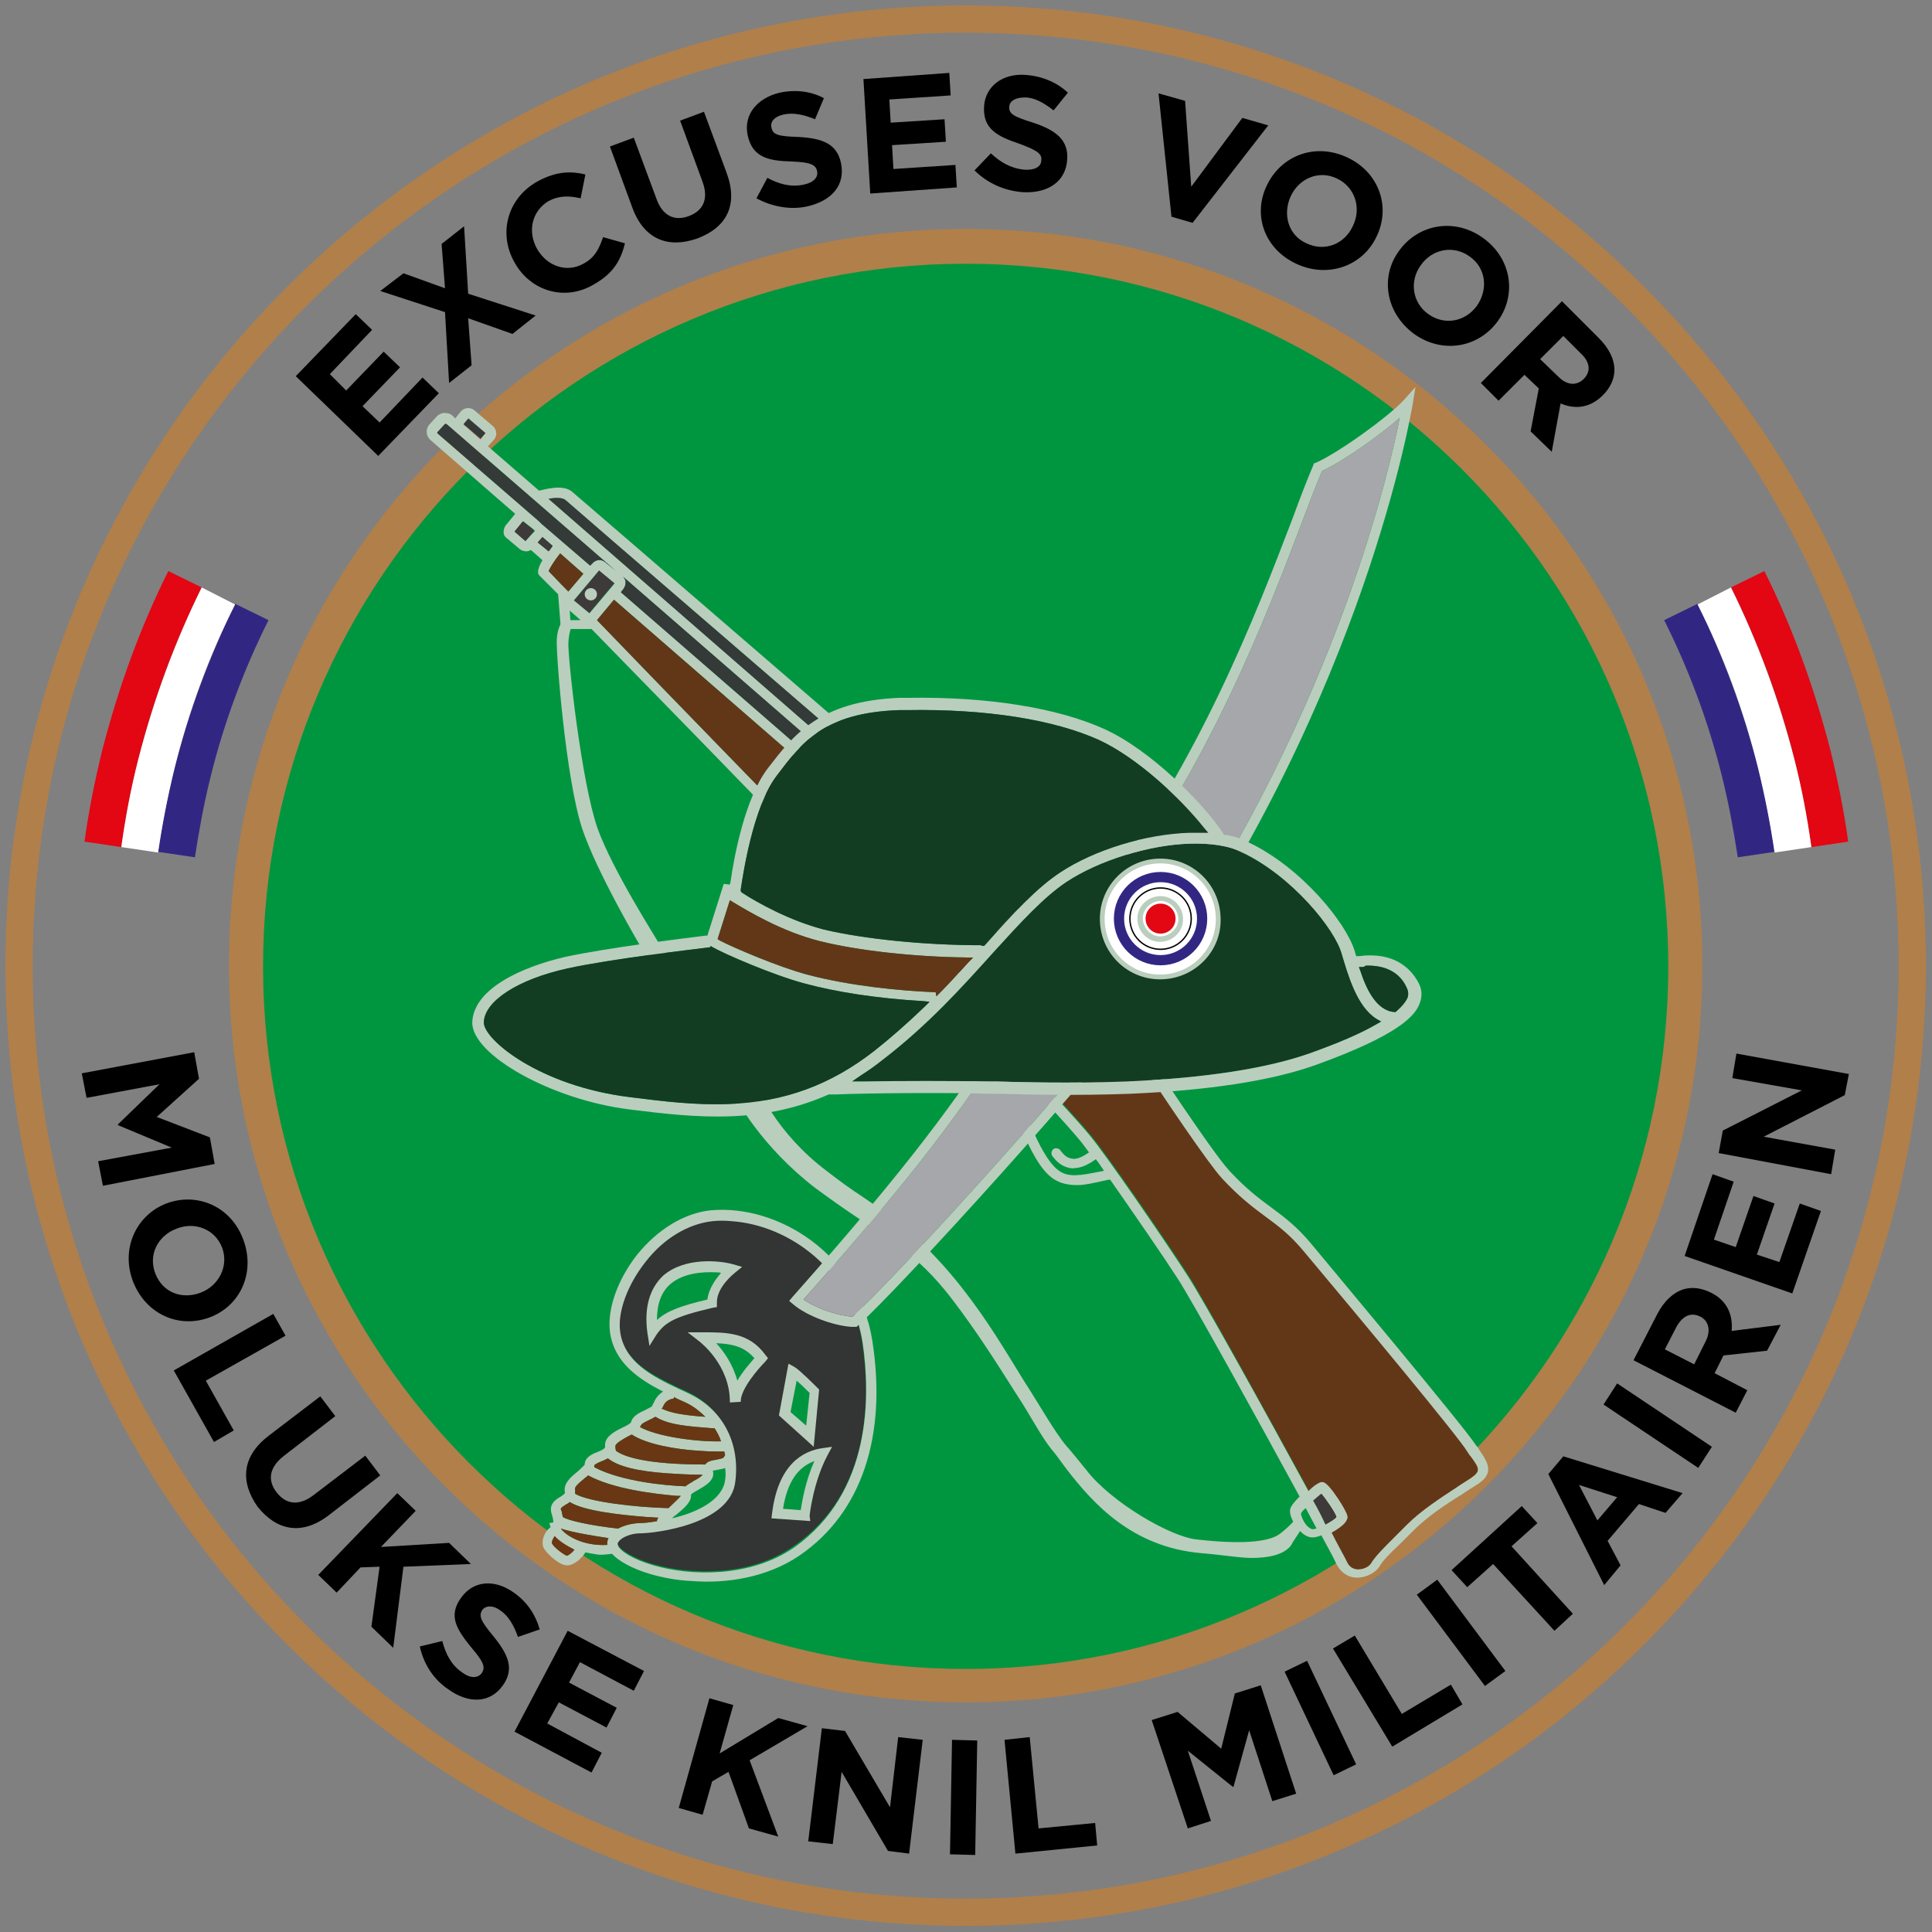 <?xml version="1.0" encoding="utf-8"?>
<!-- Generator: Adobe Illustrator 27.9.6, SVG Export Plug-In . SVG Version: 9.03 Build 54986)  -->
<svg version="1.1" xmlns="http://www.w3.org/2000/svg" xmlns:xlink="http://www.w3.org/1999/xlink" x="0px" y="0px"
	 viewBox="0 0 283.5 283.5" style="enable-background:new 0 0 283.5 283.5;" xml:space="preserve">
<rect x="0" y="0" width="283.5" height="283.5" fill="#808080" stroke="none"/>
<style type="text/css">
	.st0{fill:#B17F4A;}
	.st1{fill:#009640;}
	.st2{display:none;}
	.st3{display:inline;}
	.st4{fill:#312783;}
	.st5{fill:#E30613;}
	.st6{fill:#FFFFFF;}
	.st7{fill:#623717;}
	.st8{fill:#3E3A39;}
	.st9{fill:#BACEBE;}
	.st10{fill:#343A38;}
	.st11{fill:#333434;}
	.st12{fill:#A6A7AA;}
	.st13{fill:#693714;}
	.st14{fill:none;stroke:#000000;stroke-width:1.5;stroke-miterlimit:10;}
	.st15{fill:#123D22;}
	.st16{fill:none;stroke:#000000;stroke-width:0.2;stroke-miterlimit:10;}
	.st17{fill:none;stroke:#312783;stroke-width:1.5;stroke-miterlimit:10;}
</style>
<g id="Laag_1">
	<path class="st0" d="M141.7,282.6C64,282.6,0.8,219.4,0.8,141.7S64,0.8,141.7,0.8c77.7,0,140.9,63.2,140.9,140.9
		S219.4,282.6,141.7,282.6z M141.7,4.8C66.2,4.8,4.8,66.2,4.8,141.7c0,75.5,61.4,136.9,136.9,136.9c75.5,0,136.9-61.4,136.9-136.9
		C278.6,66.2,217.2,4.8,141.7,4.8z"/>
	<g>
		
			<ellipse transform="matrix(0.707 -0.707 0.707 0.707 -58.708 141.732)" class="st1" cx="141.7" cy="141.7" rx="105.6" ry="105.6"/>
		<path class="st0" d="M141.7,249.8c-59.6,0-108.1-48.5-108.1-108.1c0-59.6,48.5-108.1,108.1-108.1c59.6,0,108.1,48.5,108.1,108.1
			C249.8,201.3,201.3,249.8,141.7,249.8z M141.7,38.7c-56.8,0-103.1,46.2-103.1,103.1c0,56.8,46.2,103.1,103.1,103.1
			s103.1-46.2,103.1-103.1C244.8,84.9,198.6,38.7,141.7,38.7z"/>
	</g>
</g>
<g id="Laag_7" class="st2">
	<path class="st3" d="M29.2,160.9l1,3.9l-5.8,6l8,2.6l1,3.9l-16.3,4l-0.9-3.6l10.7-2.6l-8.1-2.9l0-0.1l5.8-6.2l-10.6,2.6l-0.9-3.5
		L29.2,160.9z"/>
	<path class="st3" d="M26.1,182.7L26.1,182.7c4.4-1.9,9.5-0.1,11.6,4.7c2.1,4.7,0.1,9.7-4.3,11.6l0,0c-4.4,1.9-9.5,0.1-11.6-4.7
		C19.7,189.6,21.7,184.6,26.1,182.7z M31.7,195.5L31.7,195.5c2.7-1.2,4-4.1,2.8-6.8c-1.2-2.7-4.2-3.7-6.8-2.5l0,0
		c-2.6,1.2-4,4.1-2.8,6.8C26.1,195.7,29.1,196.6,31.7,195.5z"/>
	<path class="st3" d="M42.4,197.5l2,3.1l-11.4,7.2l4.5,7.1l-2.8,1.8l-6.4-10.2L42.4,197.5z"/>
	<path class="st3" d="M42.1,214.9l7.4-6.1l2.4,2.8l-7.3,6.1c-2.1,1.8-2.3,3.7-0.9,5.4c1.4,1.7,3.4,1.9,5.4,0.2l7.4-6.2l2.4,2.8
		l-7.3,6.1c-3.9,3.3-7.7,2.7-10.5-0.8C38.1,221.8,38.3,218.1,42.1,214.9z"/>
	<path class="st3" d="M60.8,222l2.8,2.5l-4.9,5.5l10-0.9l3.3,3l-9.9,0.7l-1.1,12l-3.3-3l0.9-8.8l-2.8,0.2l-3.4,3.8l-2.8-2.5
		L60.8,222z"/>
	<path class="st3" d="M64.2,244l3.3-0.9c0.5,1.9,1.4,3.4,3,4.5c1.3,0.9,2.3,0.9,2.9,0.1l0,0c0.5-0.8,0.3-1.5-1.6-3.7
		c-2.3-2.6-3.6-4.6-1.7-7.4l0,0c1.7-2.5,4.9-2.8,7.7-0.9c2,1.4,3.3,3.2,4,5.3l-3.2,1.2c-0.6-1.7-1.5-3-2.7-3.8
		c-1.2-0.8-2.2-0.7-2.6,0l0,0c-0.6,0.9-0.2,1.6,1.8,3.9c2.3,2.7,3.2,4.7,1.6,7.2l0,0c-1.9,2.8-5,2.9-8,0.8
		C66.4,248.8,64.8,246.6,64.2,244z"/>
	<path class="st3" d="M85.3,240.8l11.3,5.7l-1.5,2.9l-8-4.1l-1.5,3l7.1,3.6l-1.5,2.9l-7.1-3.6l-1.6,3.2l8.1,4.1l-1.5,2.9l-11.4-5.8
		L85.3,240.8z"/>
	<path class="st3" d="M105.3,249.8l3.6,1l-1.9,7.1l8.5-5.3l4.3,1.2l-8.5,5.1l4.4,11.2l-4.3-1.2l-3.1-8.3l-2.4,1.4l-1.4,5l-3.6-1
		L105.3,249.8z"/>
	<polygon class="st3" points="121.3,254 124.7,254.4 131.3,265.6 132.5,255.3 136.1,255.7 134.2,272.4 131.1,272.1 124.2,260.5 
		123,271.1 119.4,270.7 	"/>
	
		<rect x="133.3" y="262.2" transform="matrix(1.664015e-02 -1 1 1.664015e-02 -124.617 401.305)" class="st3" width="16.8" height="3.7"/>
	<polygon class="st3" points="146.9,255.6 150.6,255.3 151.8,268.7 160.1,267.9 160.4,271.2 148.4,272.3 	"/>
	<path class="st3" d="M167.4,253l3.8-1.2l6.3,5.5l2.1-8.1l3.8-1.2l5,16.1l-3.5,1.1l-3.3-10.5l-2.4,8.3l-0.1,0l-6.6-5.4l3.2,10.4
		l-3.5,1.1L167.4,253z"/>
	<path class="st3" d="M186.5,246.4l3.4-1.5l6.9,15.3l-3.4,1.5L186.5,246.4z"/>
	<path class="st3" d="M193.1,243.5l3.2-1.8l6.6,11.7l7.3-4.1l1.7,2.9l-10.5,6L193.1,243.5z"/>
	<path class="st3" d="M205.5,236.1l3-2.1l9.7,13.8l-3,2.1L205.5,236.1z"/>
	<path class="st3" d="M216.6,231.9l-3.9,3.3l-2.2-2.6l10.6-9.1l2.2,2.6l-3.9,3.3l8.7,10.2l-2.8,2.4L216.6,231.9z"/>
	<path class="st3" d="M224.8,219.4l2.3-2.5l17.4,6l-2.6,2.9l-3.8-1.4l-4.8,5.3l1.8,3.7l-2.5,2.8L224.8,219.4z M234.7,223.1l-5.5-2
		l2.5,5.3L234.7,223.1z"/>
	<path class="st3" d="M233,209.8l2.2-3l13.6,9.8l-2.2,3L233,209.8z"/>
	<path class="st3" d="M237.3,204l3.8-6.7c1.1-1.9,2.4-3,3.9-3.4c1.3-0.3,2.7-0.1,4,0.7l0,0c2.4,1.4,3.1,3.5,2.7,5.7l7.2-0.6
		l-2.2,3.7l-6.5,0.4l-1.4,2.5l4.7,2.7l-1.8,3.2L237.3,204z M248.1,201.6c0.9-1.6,0.6-2.9-0.7-3.6l0,0c-1.4-0.8-2.6-0.2-3.5,1.3
		l-1.8,3.2l4.2,2.4L248.1,201.6z"/>
	<path class="st3" d="M245.2,189.6l4.7-11.8l3.1,1.2l-3.4,8.4l3.2,1.3l3-7.4l3.1,1.2l-3,7.4l3.3,1.3l3.4-8.5l3.1,1.2l-4.8,11.9
		L245.2,189.6z"/>
	<path class="st3" d="M250.8,175.5l0.8-3.3l11.9-5.2l-10.1-2.4l0.8-3.5l16.3,3.9l-0.7,3.1l-12.3,5.4l10.4,2.5l-0.8,3.5L250.8,175.5z
		"/>
	<g class="st3">
		<path d="M15.5,105.6l4.1-12l3.1,1.1l-2.9,8.5l3.2,1.1l2.5-7.5l3.1,1.1l-2.5,7.5l3.3,1.1l2.9-8.6l3.1,1.1L31.4,111L15.5,105.6z"/>
		<path d="M21.6,88.8l5.7-11.3l2.9,1.5l-4,8.1l3.1,1.5l3.5-7.1l2.9,1.5L32.2,90l3.2,1.6l4.1-8.2l2.9,1.5l-5.7,11.5L21.6,88.8z"/>
		<path d="M29.9,73l4.4-6.3c1.2-1.8,2.6-2.8,4.2-3.1c1.3-0.2,2.7,0.1,4,1l0,0c2.2,1.5,2.8,3.7,2.2,5.9l7.3,0l-2.5,3.6L43.1,74
			l-1.6,2.4l4.4,3.1l-2.1,3L29.9,73z M40.8,71.5c1-1.5,0.8-2.9-0.4-3.7l0,0c-1.3-0.9-2.6-0.5-3.6,1l-2.1,3l4,2.7L40.8,71.5z"/>
		<path d="M41.2,57.3l2.5-2.7l4.9,4.5l4.7-5l-4.9-4.5l2.5-2.7l12.3,11.5l-2.5,2.7l-4.9-4.6l-4.7,5l4.9,4.6l-2.5,2.7L41.2,57.3z"/>
		<path d="M55.3,43l9.9-7.9l2.1,2.6l-7,5.6l2.1,2.7l6.2-4.9l2.1,2.6l-6.2,4.9l2.2,2.8l7.1-5.7l2.1,2.6l-10,8L55.3,43z"/>
		<path d="M69.5,32.1l6.6-3.9c1.8-1.1,3.6-1.4,5.1-1c1.3,0.3,2.4,1.2,3.2,2.6l0,0c1.4,2.3,1,4.5-0.5,6.3l6.6,3.1l-3.7,2.2L81,38.6
			l-2.5,1.5l2.7,4.6L78,46.6L69.5,32.1z M80,35.4c1.6-0.9,2-2.3,1.2-3.5l0,0c-0.8-1.4-2.2-1.5-3.7-0.6l-3.2,1.9l2.5,4.2L80,35.4z"/>
		<path d="M90.7,36.5l1-3.3c1.9,0.6,3.6,0.7,5.4,0c1.4-0.6,2-1.5,1.6-2.4l0,0c-0.4-0.9-1.1-1.1-3.9-0.7c-3.5,0.5-5.8,0.5-7.1-2.6
			l0,0c-1.2-2.8,0.3-5.6,3.5-6.9c2.3-0.9,4.5-1,6.6-0.4L97,23.4c-1.8-0.4-3.4-0.4-4.7,0.2c-1.3,0.5-1.7,1.4-1.4,2.2l0,0
			c0.4,1,1.2,1.1,4.2,0.6c3.5-0.5,5.7-0.1,6.9,2.6l0,0c1.3,3.1-0.3,5.8-3.7,7.2C95.9,37.2,93.2,37.4,90.7,36.5z"/>
		<path d="M106.4,19l-4.9,1.3l-0.9-3.3l13.4-3.7l0.9,3.3l-4.9,1.3l3.5,12.9l-3.6,1L106.4,19z"/>
		<path d="M118.5,12.5l12.6-1.7l0.4,3.3l-8.9,1.2l0.4,3.4l7.9-1l0.4,3.3l-7.9,1l0.5,3.5l9-1.2l0.4,3.3l-12.7,1.7L118.5,12.5z"/>
		<path d="M135.8,10.7l3.7-0.1l0.2,13.4l8.4-0.1l0.1,3.4l-12.1,0.2L135.8,10.7z"/>
		<path d="M166.9,28.5c-1.6,0.8-3.3,1.3-5.2,0.9c-3.2-0.6-5.2-2.9-4.6-5.8l0,0c0.4-2.1,1.8-3.4,4.1-3.9c-0.6-1.3-0.7-2.4-0.5-3.5
			l0,0c0.4-2.3,2.7-4,5.8-3.4c2.8,0.5,4.3,2.7,3.8,5.1l0,0c-0.4,2.2-2.1,3.2-4.3,3.6l1.8,2.6c0.7-0.7,1.4-1.6,2.2-2.5l2.4,2
			c-0.9,1-1.8,2.1-2.8,3.1l2,2.9l-3,1.3L166.9,28.5z M165.3,26l-2.5-3.8c-1.2,0.4-1.8,1.1-2,1.9l0,0c-0.2,1.2,0.6,2.1,1.9,2.4
			C163.6,26.6,164.4,26.4,165.3,26z M167.2,17.3L167.2,17.3c0.2-1-0.3-1.7-1.2-1.9c-1-0.2-1.7,0.4-1.9,1.4l0,0
			c-0.1,0.7,0,1.3,0.6,2.2C166.1,18.9,167,18.4,167.2,17.3z"/>
		<path d="M186.3,18.2l11.7,4.9l-1.3,3l-8.3-3.5l-1.3,3.1l7.3,3l-1.3,3l-7.3-3l-1.4,3.3l8.4,3.5l-1.3,3l-11.8-4.9L186.3,18.2z"/>
		<path d="M202.4,34.9l-0.6-10l3.7,2.2l0.2,6.5l5.9-2.9l3.6,2.1l-9,4.2l0.6,10.4l-3.7-2.2l-0.3-6.9l-6.2,3l-3.6-2.1L202.4,34.9z"/>
		<path d="M212.3,41.1L212.3,41.1c3-3.8,8.3-4.6,12.3-1.4c2.5,2,3.3,4,3.6,6.2l-3.5,0.7c-0.3-1.7-0.9-3.1-2.2-4.2
			c-2.2-1.8-5.3-1.2-7.1,1l0,0c-1.8,2.3-1.7,5.4,0.5,7.2c1.5,1.2,2.9,1.3,4.7,1.2l0.4,3.3c-2.5,0.4-4.7,0.1-7.3-2
			C209.8,50.2,209.3,44.9,212.3,41.1z"/>
		<path d="M226,53.9l7.1-6.5l2.5,2.7l-7,6.5c-2,1.9-2.1,3.8-0.6,5.5s3.5,1.7,5.4-0.1l7.1-6.5l2.5,2.7l-7,6.4
			c-3.7,3.5-7.5,3.1-10.6-0.3C222.4,61,222.4,57.3,226,53.9z"/>
		<path d="M233.9,69.8l3.4,0.3c-0.2,2,0.1,3.7,1.2,5.3c0.9,1.2,1.9,1.7,2.7,1.1l0,0c0.8-0.5,0.8-1.3-0.2-4c-1.2-3.3-1.7-5.6,1.1-7.5
			l0,0c2.5-1.7,5.6-0.9,7.5,2c1.4,2,2,4.2,1.8,6.3l-3.4,0c0-1.8-0.3-3.4-1.1-4.5s-1.8-1.4-2.4-0.9l0,0c-0.9,0.6-0.8,1.4,0.2,4.2
			c1.2,3.3,1.3,5.6-1.1,7.3l0,0c-2.7,1.9-5.7,0.9-7.8-2.1C234.3,75.1,233.6,72.5,233.9,69.8z"/>
		<path d="M255.8,76.8l5.8,11.3l-2.9,1.5l-4.1-8l-3,1.6l3.6,7.1l-2.9,1.5l-3.6-7.1l-3.1,1.6l4.2,8.1l-2.9,1.5l-5.8-11.4L255.8,76.8z
			"/>
		<path d="M249.6,96.5l3.2,1.2c-0.7,1.8-0.9,3.6-0.3,5.4c0.5,1.4,1.4,2.1,2.3,1.8l0,0c0.9-0.3,1.1-1,0.9-3.9c-0.3-3.5-0.2-5.9,3-7
			l0,0c2.9-1,5.6,0.6,6.7,3.9c0.8,2.3,0.8,4.5,0.1,6.6l-3.3-0.9c0.5-1.7,0.6-3.3,0.1-4.7s-1.3-1.8-2.1-1.6l0,0
			c-1,0.4-1.1,1.2-0.9,4.2c0.3,3.5-0.2,5.7-3,6.7l0,0c-3.1,1.1-5.8-0.7-7-4.1C248.6,101.7,248.6,99,249.6,96.5z"/>
	</g>
</g>
<g id="Laag_6">
	<g>
		<path d="M28.5,154.4l0.7,3.9l-6.2,5.6l7.8,3l0.7,3.9L15.1,174l-0.7-3.6l10.8-2l-7.9-3.3l0-0.1l6.1-5.9l-10.7,2l-0.7-3.6
			L28.5,154.4z"/>
		<path d="M24.4,176.6L24.4,176.6c4.5-1.7,9.5,0.4,11.3,5.3c1.8,4.8-0.4,9.7-4.9,11.4l0,0c-4.5,1.7-9.4-0.4-11.3-5.3
			C17.7,183.2,20,178.3,24.4,176.6z M29.4,189.7L29.4,189.7c2.7-1,4.2-3.9,3.2-6.6s-4-3.9-6.7-2.8l0,0c-2.7,1-4.2,3.8-3.1,6.6
			S26.7,190.7,29.4,189.7z"/>
		<path d="M40.1,192.8l1.8,3.2l-11.7,6.6l4.1,7.3l-2.9,1.7l-5.9-10.5L40.1,192.8z"/>
		<path d="M39.4,210.7l7.6-5.8l2.2,2.9l-7.5,5.8c-2.2,1.7-2.5,3.6-1.1,5.4c1.4,1.8,3.3,2,5.4,0.4l7.6-5.8l2.2,2.9l-7.5,5.8
			c-4,3.1-7.7,2.3-10.5-1.2C35.2,217.4,35.5,213.7,39.4,210.7z"/>
		<path d="M58.3,219.1l2.7,2.6l-5.1,5.3l10-0.6l3.2,3.1l-9.9,0.4l-1.5,11.9l-3.2-3.1l1.2-8.8l-2.8,0.1l-3.5,3.7l-2.7-2.6L58.3,219.1
			z"/>
		<path d="M61.6,241.6l3.3-0.8c0.5,1.9,1.3,3.5,2.9,4.6c1.2,0.9,2.3,0.9,2.9,0.1l0,0c0.5-0.8,0.4-1.5-1.5-3.7
			c-2.2-2.7-3.5-4.7-1.5-7.4l0,0c1.8-2.5,4.9-2.7,7.7-0.7c2,1.4,3.2,3.3,3.8,5.4l-3.2,1.1c-0.6-1.7-1.4-3.1-2.6-3.9
			c-1.1-0.8-2.1-0.7-2.6-0.1l0,0c-0.6,0.9-0.3,1.6,1.6,3.9c2.2,2.7,3.1,4.8,1.4,7.2l0,0c-1.9,2.7-5.1,2.7-8,0.6
			C63.7,246.5,62.2,244.3,61.6,241.6z"/>
		<path d="M83.3,239.3l11.2,5.9l-1.5,2.9l-7.9-4.2l-1.6,3l7,3.7l-1.5,2.9l-7-3.7l-1.7,3.1l8,4.3l-1.5,2.9l-11.3-6L83.3,239.3z"/>
		<path d="M104.1,249.2l3.5,1l-2,7.1l8.6-5.2l4.3,1.2l-8.5,5l4.2,11.2l-4.3-1.2l-3-8.3l-2.4,1.4l-1.4,4.9l-3.5-1L104.1,249.2z"/>
		<path d="M120.6,253.6l3.4,0.4l6.6,11.2l1.2-10.3l3.6,0.4l-2,16.7l-3.1-0.4l-6.8-11.6l-1.3,10.6l-3.6-0.4L120.6,253.6z"/>
		<path d="M139.7,255.3l3.7,0.1l-0.3,16.8l-3.7-0.1L139.7,255.3z"/>
		<path d="M147.4,255.3l3.7-0.4l1.3,13.4l8.3-0.8l0.3,3.3l-12,1.2L147.4,255.3z"/>
		<path d="M169,252.4l3.8-1.2l6.4,5.4l2-8.1l3.8-1.2l5.2,15.9l-3.5,1.1l-3.4-10.4l-2.3,8.3l-0.1,0l-6.6-5.3l3.4,10.3l-3.4,1.1
			L169,252.4z"/>
		<path d="M188.5,245.3l3.3-1.6l7.2,15.2l-3.3,1.6L188.5,245.3z"/>
		<path d="M195.6,241.9l3.2-1.9l6.9,11.5l7.2-4.3l1.7,2.9l-10.3,6.2L195.6,241.9z"/>
		<path d="M207.9,234l3-2.2l10,13.4l-3,2.2L207.9,234z"/>
		<path d="M219.1,229.5l-3.8,3.4l-2.3-2.5l10.3-9.4l2.3,2.5l-3.8,3.4l9,9.9l-2.7,2.5L219.1,229.5z"/>
		<path d="M227.2,216.3l2.2-2.6l17.5,5.4l-2.5,2.9l-3.9-1.3l-4.6,5.4l1.9,3.6l-2.4,2.9L227.2,216.3z M237.3,219.7l-5.6-1.8l2.7,5.2
			L237.3,219.7z"/>
		<path d="M235.3,206.1l2-3.1l13.9,9.3l-2,3.1L235.3,206.1z"/>
		<path d="M239.7,199.6l3.5-6.8c1-1.9,2.3-3.1,3.8-3.6c1.3-0.4,2.7-0.2,4.1,0.5l0,0c2.4,1.2,3.2,3.3,3,5.6l7.2-0.9l-2,3.8l-6.4,0.7
			l-1.3,2.6l4.8,2.5l-1.7,3.3L239.7,199.6z M250.3,196.8c0.8-1.6,0.4-3-0.8-3.6l0,0c-1.4-0.7-2.6-0.1-3.5,1.5l-1.7,3.3l4.3,2.2
			L250.3,196.8z"/>
		<path d="M247.2,184.3l4.1-12l3.1,1.1l-2.9,8.5l3.2,1.1l2.6-7.5l3.1,1.1l-2.6,7.5l3.3,1.1l3-8.6l3.1,1.1l-4.2,12.1L247.2,184.3z"/>
		<path d="M252.2,169.2l0.6-3.3l11.6-5.9l-10.2-1.8l0.6-3.6l16.5,3l-0.6,3.1l-11.9,6.1l10.5,1.9l-0.6,3.6L252.2,169.2z"/>
	</g>
	<g>
		<path d="M43.4,55.2l8.8-9.1l2.4,2.3l-6.2,6.5l2.4,2.4l5.5-5.7l2.4,2.3l-5.5,5.7l2.5,2.4l6.3-6.6l2.4,2.3l-8.9,9.2L43.4,55.2z"/>
		<path d="M65.3,45.8l-9.5-3.1l3.4-2.6l6.1,2.2l-0.5-6.5l3.3-2.6l0.6,9.9l9.9,3.2L75.2,49l-6.5-2.3l0.5,6.9l-3.3,2.6L65.3,45.8z"/>
		<path d="M75.5,38.5L75.5,38.5c-2.4-4.2-1.1-9.4,3.4-11.9c2.8-1.5,4.9-1.5,7-1l-0.7,3.5c-1.7-0.4-3.2-0.4-4.7,0.4
			C78,31,77.4,34,78.8,36.5l0,0c1.4,2.5,4.3,3.6,6.8,2.2c1.7-0.9,2.3-2.2,2.9-3.9l3.2,0.9c-0.6,2.5-1.7,4.4-4.5,6
			C82.9,44.3,77.8,42.7,75.5,38.5z"/>
		<path d="M92.8,30.5l-3.3-9l3.5-1.3l3.3,8.9c0.9,2.6,2.7,3.4,4.8,2.6s2.9-2.5,2-5l-3.3-9l3.5-1.3l3.3,8.9c1.8,4.8,0,8.1-4.3,9.7
			C98,36.5,94.5,35.1,92.8,30.5z"/>
		<path d="M111,29.1l1.6-3c1.7,0.9,3.4,1.4,5.3,1c1.5-0.3,2.2-1.1,2-2l0,0c-0.2-0.9-0.9-1.3-3.7-1.4c-3.5-0.1-5.8-0.6-6.5-3.9l0,0
			c-0.6-3,1.4-5.4,4.7-6.2c2.4-0.5,4.6-0.2,6.5,0.8l-1.3,3.1c-1.7-0.7-3.2-1-4.6-0.7c-1.4,0.3-2,1.1-1.8,1.9l0,0
			c0.2,1.1,1,1.3,4,1.4c3.5,0.2,5.6,1,6.2,3.8l0,0c0.7,3.3-1.4,5.6-5,6.4C116.1,30.8,113.4,30.4,111,29.1z"/>
		<path d="M126.7,11.6l12.6-0.9l0.2,3.3l-9,0.6l0.2,3.4l7.9-0.5l0.2,3.3l-7.9,0.5l0.2,3.5l9.1-0.6l0.2,3.3l-12.7,0.9L126.7,11.6z"/>
		<path d="M143,25l2.4-2.5c1.4,1.3,2.9,2.2,4.9,2.4c1.5,0.1,2.5-0.4,2.5-1.4l0,0c0.1-0.9-0.5-1.4-3.2-2.4c-3.3-1.1-5.4-2.2-5.2-5.5
			l0,0c0.2-3,2.8-4.9,6.2-4.6c2.4,0.2,4.5,1.1,6.1,2.6l-2.1,2.6c-1.4-1.1-2.8-1.9-4.2-1.9s-2.2,0.5-2.3,1.3l0,0
			c-0.1,1.1,0.6,1.5,3.5,2.4c3.3,1.1,5.2,2.5,5,5.4l0,0c-0.2,3.3-2.9,5-6.5,4.8C147.4,28,144.9,26.9,143,25z"/>
		<path d="M170,13.7l3.9,1.1l0.9,12.6l7.5-10.1l3.8,1.1L175,32.7l-3.1-0.9L170,13.7z"/>
		<path d="M185.9,27.2L185.9,27.2c2.1-4.4,7.1-6.3,11.8-4.1s6.4,7.3,4.3,11.6l0,0c-2,4.3-7.1,6.2-11.8,4S183.8,31.5,185.9,27.2z
			 M198.5,33.2L198.5,33.2c1.3-2.6,0.4-5.7-2.3-7s-5.6,0-6.8,2.6l0,0c-1.2,2.6-0.4,5.7,2.3,6.9C194.4,37,197.3,35.8,198.5,33.2z"/>
		<path d="M205.3,36.8L205.3,36.8c2.8-3.9,8.1-4.9,12.3-1.9c4.2,3,5,8.3,2.2,12.2l0,0c-2.8,3.9-8.1,4.9-12.3,1.9
			C203.3,45.9,202.5,40.6,205.3,36.8z M216.7,44.9L216.7,44.9c1.7-2.4,1.4-5.6-1.1-7.3c-2.4-1.7-5.5-1-7.1,1.3l0,0
			c-1.7,2.3-1.3,5.5,1.1,7.2S215,47.2,216.7,44.9z"/>
		<path d="M229.2,44.2l5.4,5.4c1.5,1.5,2.3,3.1,2.3,4.7c0,1.3-0.6,2.6-1.7,3.7l0,0c-1.9,1.9-4.1,2.1-6.2,1.2l-1.3,7.1l-3.1-3
			l1.2-6.3l-2.1-2l-3.8,3.8l-2.6-2.6L229.2,44.2z M228.7,55.3c1.3,1.3,2.7,1.3,3.7,0.3l0,0c1.1-1.1,0.9-2.5-0.4-3.7l-2.6-2.6
			l-3.4,3.4L228.7,55.3z"/>
	</g>
	<g>
		<path class="st4" d="M249.1,88.6c3.7,7.6,6.7,15.6,8.9,24.1c1,4.1,1.8,8.2,2.4,12.3l-5.4,0.8c-0.6-3.9-1.3-7.8-2.3-11.8
			c-2-8.1-4.9-15.8-8.5-23L249.1,88.6z"/>
		<path class="st5" d="M258.9,83.8c4.1,8.2,7.3,17,9.7,26.3c1.1,4.5,2,9,2.6,13.4l-5.4,0.8c-0.6-4.3-1.4-8.6-2.5-12.9
			c-2.2-8.9-5.4-17.3-9.3-25.2L258.9,83.8z"/>
		<path class="st6" d="M254,86.2c3.9,7.9,7,16.3,9.3,25.2c1.1,4.3,1.9,8.6,2.5,12.9l-5.4,0.8c-0.6-4.1-1.4-8.2-2.4-12.3
			c-2.1-8.5-5.1-16.6-8.9-24.1L254,86.2z"/>
	</g>
	<g>
		<path class="st4" d="M34.5,88.6c-3.7,7.6-6.7,15.6-8.9,24.1c-1,4.1-1.8,8.2-2.4,12.3l5.4,0.8c0.6-3.9,1.3-7.8,2.3-11.8
			c2-8.1,4.9-15.8,8.5-23L34.5,88.6z"/>
		<path class="st5" d="M24.7,83.8c-4.1,8.2-7.3,17-9.7,26.3c-1.1,4.5-2,9-2.6,13.4l5.4,0.8c0.6-4.3,1.4-8.6,2.5-12.9
			c2.2-8.9,5.4-17.3,9.3-25.2L24.7,83.8z"/>
		<path class="st6" d="M29.6,86.2c-3.9,7.9-7,16.3-9.3,25.2c-1.1,4.3-1.9,8.6-2.5,12.9l5.4,0.8c0.6-4.1,1.4-8.2,2.4-12.3
			c2.1-8.5,5.1-16.6,8.9-24.1L29.6,86.2z"/>
	</g>
	<circle cx="141.7" cy="141.7" r="1.4"/>
</g>
<g id="Laag_2" class="st2">
</g>
<g id="Geweer">
	<path class="st7" d="M215.7,217c-0.6,0.4-1.3,0.8-2,1.3c-2.3,1.5-5.2,3.4-7.2,5.4c-0.7,0.7-1.3,1.3-1.9,1.9
		c-1.6,1.6-2.8,2.8-3.4,3.8c-0.3,0.5-1.1,0.9-1.9,0.9c-0.5,0-1.3-0.2-1.7-1.2c-1.4-2.8-20.1-37.2-23.3-42.1
		c-3.1-4.8-11.8-17.5-14.3-20.5c-2-2.4-4.9-5.5-6.1-6.7l0,0l-2.2-2.1l7.9-14.3l8.8,13.7l0,0l0.3,0.5c2.1,3.2,8.6,12.9,10.7,15.2
		c2.6,2.8,4.6,4.3,6.5,5.7c1.9,1.4,3.5,2.6,5.5,5c8.3,9.9,22.7,27.2,24,29.4c0.2,0.3,0.3,0.5,0.5,0.7
		C217.2,215.6,217.3,215.9,215.7,217z"/>
	<rect x="84.3" y="85.4" transform="matrix(0.642 -0.767 0.767 0.642 -35.395 97.952)" class="st8" width="5.8" height="2.9"/>
	<path class="st9" d="M184.3,228.6c-1.9,0.1-4.5-0.4-8.1-0.7c-10.1-0.9-15.8-7.3-19.6-12.2c-0.4-0.5-1.8-2.5-2.2-2.9
		c-1.7-2.1-3-4.8-5.3-8.3c-2.8-4.4-5.6-8.9-9.5-14c-5-6.5-9.5-8.9-14.2-12.1c-1.8-1.2-3.9-2.7-5.8-4.1c-7.8-6-11.6-12.9-12.2-14.3
		c-0.9-2.3-8.2-14.6-12.5-20.5l-0.7-0.3c-0.1-0.1-6.7-11.3-8.8-17.7c-2.4-7.4-3.8-25.4-3.7-27.6c0.1-2.3,1.2-3.2,1.3-3.3l0.9,1.2
		c0,0-0.4,0.9-0.5,2.5c-0.1,2.1,1.9,20.5,4.3,27.3c2.2,6.1,8.6,16.1,9.1,17c0.9,1.2,12.7,16.6,13.8,19.6c0.5,1.3,3.2,8,10.8,13.7
		c1.8,1.4,3.6,2.7,5.3,3.8c4.6,3.1,9.2,6.6,14.4,13.2c4,5.1,6.4,9.3,9.2,13.8c2.2,3.4,4.5,7.5,6.2,9.5c0.4,0.4,2.5,3,2.9,3.5
		c3.6,4.7,12.3,9.8,16.2,10.2c7.9,0.9,11.1,0.1,12.3-0.9c1.7-1.3,2.4-2.4,2.5-2.4l0.8,1.3c0,0-0.4,0.8-1.5,2.4
		C189.1,227.7,187.2,228.5,184.3,228.6z"/>
	<path class="st9" d="M217.1,212.8c-0.1-0.2-0.3-0.5-0.5-0.7c-1.7-2.7-21.9-26.8-24.2-29.6c-2-2.4-3.8-3.8-5.7-5.2
		c-1.9-1.4-3.8-2.8-6.3-5.5c-1.4-1.5-4.9-6.5-10.6-15l-0.1-0.2l0,0l-10.3-16.1l-9.7,17.5l2.5,2.4l0,0c0,0,4,4.2,6.4,7.1
		c0.3,0.4,0.7,0.9,1.2,1.6c-1,0.7-1.9,1.1-2.6,0.9c-0.6-0.1-1.1-0.5-1.6-1.2c-0.2-0.3-0.7-0.4-1-0.2c-0.3,0.2-0.4,0.7-0.2,1
		c0.8,1.1,1.6,1.6,2.6,1.8c0.2,0,0.5,0.1,0.7,0c0.9,0,2-0.5,3.1-1.3c0.4,0.5,0.8,1.1,1.2,1.7c-0.1,0-0.3,0.1-0.5,0.1
		c-3,0.6-4.7,0.9-6.1-0.1c-1.6-1.1-3.1-4.2-3.9-6.1c-0.1-0.3-0.3-0.6-0.4-0.9l-1.4,0.6c0.1,0.3,0.3,0.5,0.4,0.8
		c1,2.2,2.5,5.5,4.5,6.8c1.1,0.7,2.2,0.9,3.5,0.9c1.1,0,2.3-0.3,3.7-0.6c0.5-0.1,0.8-0.2,1.1-0.2c3.5,5,7.9,11.4,9.9,14.5
		c2.1,3.2,11.7,20.6,17.9,32c-0.7,0.7-1.4,1.5-1.4,2c-0.1,0.9,0.7,2.3,1.5,3.1c0.6,0.6,1.2,0.9,1.8,0.9c0.3,0,0.8-0.1,1.3-0.3
		c1.2,2.2,2,3.7,2.2,4.2c0.6,1.2,1.7,2,3,2c0.1,0,0.2,0,0.3,0c1.2-0.1,2.4-0.7,3-1.6c0.5-0.9,1.6-2,3.2-3.5c0.6-0.6,1.2-1.2,1.9-1.9
		c1.9-1.9,4.7-3.8,7-5.2c0.7-0.5,1.4-0.9,2-1.3C219.4,216.3,218.4,214.7,217.1,212.8z M192.6,224.4c-0.1,0-0.3-0.1-0.6-0.3
		c-0.7-0.6-1.1-1.7-1.1-2c0.1-0.2,0.3-0.5,0.7-0.8c0.6,1.1,1.1,2.1,1.6,3C193,224.3,192.8,224.4,192.6,224.4z M192.7,220.2
		c0.5-0.4,0.9-0.8,1.2-1c0.6,0.7,2,2.7,2.2,3.4c-0.2,0.3-0.9,0.7-1.6,1.1C194,222.6,193.4,221.4,192.7,220.2z M215.7,217
		c-0.6,0.4-1.3,0.8-2,1.3c-2.3,1.5-5.2,3.4-7.2,5.4c-0.7,0.7-1.3,1.3-1.9,1.9c-1.6,1.6-2.8,2.8-3.4,3.8c-0.3,0.5-1.1,0.9-1.9,0.9
		c-0.5,0-1.3-0.2-1.7-1.2c-0.2-0.5-1.1-2-2.2-4.2c0.9-0.5,1.6-1,2-1.5c0.3-0.4,0.4-0.7,0.3-1c-0.1-0.7-2.6-4.7-3.5-4.9
		c-0.4-0.1-0.7,0.1-1.3,0.5c0,0-0.4,0.3-0.9,0.8c-6.2-11.4-15.6-28.4-17.8-31.7c-3.1-4.8-11.8-17.5-14.3-20.5
		c-2-2.4-4.9-5.5-6.1-6.7l0,0l-2.2-2.1l7.9-14.3l8.8,13.7l0,0l0.3,0.5c2.1,3.2,8.6,12.9,10.7,15.2c2.6,2.8,4.6,4.3,6.5,5.7
		c1.9,1.4,3.5,2.6,5.5,5c8.3,9.9,22.7,27.2,24,29.4c0.2,0.3,0.3,0.5,0.5,0.7C217.2,215.6,217.3,215.9,215.7,217z"/>
	<circle class="st9" cx="86.7" cy="87.2" r="0.9"/>
	<path class="st9" d="M149.2,132.9l-17.7-15.4l0.8-3.6l-0.3-0.3c-0.5-0.4-46.8-40.4-48-41.4C82.7,71,80,71.8,79.1,72l-7.5-6.5l0.9-1
		c0.5-0.6,0.4-1.5-0.2-2l-2.7-2.3c-0.6-0.5-1.5-0.4-2,0.2l-0.8,1L66.4,61c-0.3-0.3-0.7-0.4-1.2-0.4c-0.4,0-0.8,0.2-1.1,0.5l-1.1,1.2
		c-0.6,0.7-0.5,1.7,0.2,2.3l12.4,10.8l-1.4,1.7c-0.2,0.3-0.3,0.6-0.3,1c0,0.4,0.2,0.7,0.5,0.9l1.9,1.6c0.3,0.2,0.6,0.3,0.9,0.3
		c0,0,0,0,0.1,0c0.2,0,0.4-0.1,0.6-0.2l1.7,1.5c-1,1.7-0.6,2.1-0.4,2.3c0.1,0.1,1.1,1.1,2.7,2.7l0.4,5.1l4.5,0
		c9,9.2,23.9,24.5,33.2,34.1l0.3,0.3l11.7-2.1l-0.1-0.3l14,12.2c0.3,0.3,0.7,0.4,1.1,0.4c0,0,0,0,0,0c0.4,0,0.8-0.2,1.1-0.6l1.1-1.2
		c0.3-0.3,0.4-0.7,0.4-1.2C149.7,133.6,149.5,133.2,149.2,132.9z M83,73.4c1.1,1,43.1,37.2,47.7,41.2l-0.5,1.9L80.5,73.2
		C81.5,73,82.6,73,83,73.4z M68.7,61.5l2.5,2.1l-0.7,0.9L68,62.3L68.7,61.5z M64.2,63.6c0,0-0.1-0.1,0-0.2l1.1-1.2c0,0,0,0,0.1,0
		c0,0,0.1,0,0.1,0l24.9,21.6l-1.6-1.3c-0.6-0.5-1.4-0.4-1.9,0.2L86.6,83l-7.1-6.1c0,0,0,0,0,0l-0.4-0.4L64.2,63.6z M90.2,85.6
		L86.5,90l-2.3-1.9l3.7-4.4L90.2,85.6z M77.1,79.4L75.5,78l1.3-1.5l1.4,1.1l0.3,0.3L77.1,79.4z M78.9,79.6l0.7-0.8l1.5,1.3
		c-0.2,0.3-0.4,0.6-0.6,0.8L78.9,79.6z M82.2,81.2l3.4,3l-2.2,2.6c-1.5-1.5-2.5-2.6-2.9-3C80.7,83.3,81.4,82.2,82.2,81.2z
		 M83.6,89.6l1.6,1.4l-1.5,0L83.6,89.6z M120.8,125.2c-3.8-3.9-22.6-23.2-33.2-34.2l2.5-3l40.7,35.4L120.8,125.2z M148.2,134.2
		l-1.1,1.2l-0.2,0L91.1,86.9l0.4-0.5c0.2-0.3,0.3-0.6,0.3-1c0-0.3-0.2-0.6-0.4-0.8l56.8,49.4C148.2,134.1,148.2,134.2,148.2,134.2z"
		/>
	<path class="st10" d="M83,73.4c1.1,1,43.1,37.2,47.7,41.2l-0.5,1.9L80.5,73.2C81.5,73,82.6,73,83,73.4z"/>
	<path class="st10" d="M64.2,63.6c0,0-0.1-0.1,0-0.2l1.1-1.2c0,0,0,0,0.1,0c0,0,0.1,0,0.1,0l24.9,21.6l-1.6-1.3
		c-0.6-0.5-1.4-0.4-1.9,0.2L86.6,83l-7.1-6.1c0,0,0,0,0,0l-0.4-0.4L64.2,63.6z"/>
	<path class="st10" d="M148.2,134.2l-1.1,1.2l-0.2,0L91.1,86.9l0.4-0.5c0.2-0.3,0.3-0.6,0.3-1c0-0.3-0.2-0.6-0.4-0.8l56.8,49.4
		C148.2,134.1,148.2,134.2,148.2,134.2z"/>
	<path class="st8" d="M78.9,79.6l0.7-0.8l1.5,1.3c-0.2,0.3-0.4,0.6-0.6,0.8L78.9,79.6z"/>
	<polygon class="st8" points="77.1,79.4 75.5,78 76.7,76.5 78.1,77.6 78.4,77.9 	"/>
	<path class="st7" d="M82.2,81.2l3.4,3l-2.2,2.6c-1.5-1.5-2.5-2.6-2.9-3C80.7,83.3,81.4,82.2,82.2,81.2z"/>
	<path class="st7" d="M120.8,125.2c-3.8-3.9-22.6-23.2-33.2-34.2l2.5-3l40.7,35.4L120.8,125.2z"/>
	<path class="st8" d="M192.7,220.2c0.5-0.4,0.9-0.8,1.2-1c0.6,0.7,2,2.7,2.2,3.4c-0.2,0.3-0.9,0.7-1.6,1.1
		C194,222.6,193.4,221.4,192.7,220.2z"/>
	
		<rect x="69.1" y="61.3" transform="matrix(0.65 -0.76 0.76 0.65 -23.488 74.903)" class="st10" width="1.1" height="3.3"/>
</g>
<g id="Sabel">
	<path class="st11" d="M126.5,196.9c-1.6-10.6-10.7-17.2-19.2-17.9c-1-0.1-1.9-0.1-2.9,0c-3.5,0.3-7,2.5-9.8,6
		c-2.6,3.3-4.1,7.3-3.7,10.2c0.6,4.6,4.9,6.6,8.6,8.4c0.7,0.3,1.3,0.6,1.9,0.9c4.6,2.4,7,7.2,6.4,12.7c-0.8,6.4-11.9,7.6-14,7.6
		c-1.3,0-2.7,0.5-3.1,1.2c-0.1,0.2-0.2,0.4-0.1,0.6c0.3,0.7,2.1,2,5.2,2.9c5.5,1.6,14.2,1.9,20.6-2.6
		C128,219,127.7,204.7,126.5,196.9z M116.3,201.3c0.6,0.4,3.2,2.9,3.2,2.9l-0.6,6.6l-3.7-3.3L116.3,201.3z M95.8,195.5
		c-1.5-10.5,8.5-10.1,11.6-9.3c0,0-3,2.4-2.8,5C98.9,192.6,97.2,193.5,95.8,195.5z M107.8,205.8c0-5.9-4.7-9.5-4.7-9.5
		c3.7,0,6.4,0.1,8.5,3C111.6,199.3,107.8,203.3,107.8,205.8z M118.2,222.4l-4.1-0.3c0.4-3.3,1.7-8.1,6.8-8.8
		C118.6,217.4,118.2,222.4,118.2,222.4z"/>
	<path class="st9" d="M95.3,197.5l-0.3-1.9c-0.5-3.7,0.3-6.5,2.3-8.4c3.2-2.8,8.4-2.2,10.2-1.7l1.4,0.4l-1.1,0.9
		c0,0-2.7,2.1-2.6,4.4l0,0.6l-0.6,0.1c-5.6,1.3-7,2.1-8.3,4L95.3,197.5z M105.1,186.7c-2-0.1-4.8,0.1-6.7,1.7c-1.4,1.2-2,3-2,5.3
		c1.4-1.3,3.5-2.1,7.4-3c0.2-1.6,1.2-3,2-3.9C105.6,186.7,105.3,186.7,105.1,186.7z"/>
	<path class="st9" d="M107.1,205.8c0,0,0-0.1,0-0.1c0-5.4-4.3-8.7-4.4-8.8l-1.8-1.4l2.3,0c3.4,0,6.7,0,9.1,3.3l0.4,0.5l-0.4,0.5
		c-1,1-3.6,4-3.6,5.8c0,0,0,0.1,0,0.1L107.1,205.8z M105.1,197.1c1.1,1.2,2.4,3,3.1,5.5c0.8-1.4,1.9-2.6,2.5-3.3
		C109.2,197.6,107.5,197.2,105.1,197.1z"/>
	<path class="st9" d="M119.4,212.3l-5.1-4.6l1.4-7.6l0.9,0.5c0.7,0.4,2.9,2.6,3.3,3l0.3,0.3L119.4,212.3z M116,207.2l2.3,2l0.5-4.8
		c-0.6-0.6-1.3-1.3-1.9-1.8L116,207.2z"/>
	<path class="st9" d="M118.9,223.2l-5.7-0.4l0.1-0.8c0.9-7.1,4.5-9.1,7.4-9.5l1.4-0.2l-0.7,1.3c-2.1,4-2.6,8.8-2.6,8.8L118.9,223.2z
		 M114.9,221.4l2.6,0.2c0.2-1.3,0.7-4.3,2-7.2C117,215.3,115.5,217.6,114.9,221.4z"/>
	<path class="st9" d="M128,196.7c-2-12.6-13.8-20-23.7-19.1c-3.9,0.4-7.8,2.8-10.8,6.5c-2.9,3.7-4.4,8-4,11.3c0.6,4.6,4.3,7,7.8,8.8
		c-0.8,0.5-1.2,1.2-1.4,1.7c-0.1,0.1-0.1,0.2-0.2,0.4c-0.1,0.2-0.7,0.4-1,0.6c-0.9,0.4-1.9,0.9-2.1,1.8c-0.1,0.2-0.8,0.6-1.3,0.8
		c-1.2,0.6-2.7,1.4-2.5,2.8c0,0.3-0.7,0.6-1.2,0.8c-0.8,0.3-1.8,0.8-1.8,1.8c-0.1,0.2-0.7,0.7-1,1c-1,0.8-2.2,1.8-1.9,3.1
		c0,0.1,0,0.2-0.6,0.6c-0.7,0.4-1.9,1.1-1.3,2.7c0.2,0.7,0.2,1,0.2,1.1l-0.6,0.1l0.2,0.6c-0.9,0.6-1.5,2.1-1,3.1
		c0.4,0.7,2.2,2.5,3.4,2.5c0,0,0.1,0,0.1,0c0.8,0,2-0.9,2.6-1.9c0.5,0.1,1.1,0.2,1.7,0.3c0.7,0.1,1.4,0,2.2-0.1c1,1.1,3,2.2,5.7,3
		c1.8,0.5,3.8,0.9,6,1c5.1,0.4,11.1-0.5,15.9-3.8C126.4,222,130.2,210.8,128,196.7z M98.9,205C99,205,99,205.1,98.9,205
		c0.7,0.4,1.3,0.6,1.9,0.9c1,0.5,1.9,1.2,2.7,2c-2.8-0.2-5-0.5-6.4-1.2c0,0,0-0.1,0.1-0.1c0.3-0.7,0.6-1.2,1.7-1.4L98.9,205z
		 M94.1,209.1c0-0.2,0.9-0.6,1.3-0.8c0.3-0.1,0.5-0.3,0.8-0.4c1.9,1.2,4.7,1.4,8.6,1.7l0-0.1c0.4,0.6,0.8,1.3,1,2
		c-3.6,0.1-9.4-0.7-11.9-2.1C94,209.3,94,209.2,94.1,209.1z M106.4,217.2c-0.4,3-4.3,4.8-7.8,5.6c0.2-0.2,0.4-0.4,0.6-0.5
		c1.2-1,2.3-1.9,2.2-3c0.2-0.2,0.7-0.5,1.1-0.7c1-0.6,2.5-1.4,2.1-2.8c0.2,0,0.4-0.1,0.6-0.1c0.3-0.1,0.8-0.1,1.2-0.3
		C106.5,216,106.5,216.6,106.4,217.2z M90.3,212.2c0-0.4,1.1-1,1.8-1.4c0.2-0.1,0.4-0.2,0.6-0.3c2.1,1.4,6.4,2.2,10.1,2.4
		c1.3,0.1,2.5,0.1,3.5,0.1c0,0.2,0.1,0.4,0.1,0.6l-0.1,0c0,0.3-0.2,0.4-1.2,0.6c-0.6,0.1-1.3,0.2-1.6,0.7c-8.9,0-12-1.2-13.1-2
		C90.3,212.6,90.3,212.4,90.3,212.2z M87.2,215c0.1-0.1,0.6-0.4,0.9-0.5c0.3-0.1,0.7-0.3,1.1-0.5c1.5,1.2,4.4,1.9,8.8,2.2
		c1.5,0.1,3.2,0.2,5.1,0.2c-0.2,0.3-0.9,0.7-1.3,0.9c-0.4,0.3-0.9,0.5-1.2,0.8c-2.9-0.1-9.4-0.7-13.4-2.8
		C87.2,215.2,87.2,215.1,87.2,215z M85.7,217c0.2-0.2,0.4-0.3,0.6-0.5c3.7,2,9.6,2.7,13,3c0.2,0,0.4,0,0.6,0
		c-0.3,0.4-1.1,1.1-1.6,1.6c-0.1,0.1-0.1,0.1-0.2,0.2c-4.6-0.1-11.7-0.9-13.7-2.1c0-0.2,0-0.4,0-0.6C84.2,218.2,85.1,217.5,85.7,217
		z M83,220.8c0.2-0.1,0.4-0.2,0.6-0.4c2,1.3,7.4,1.9,11.3,2.2c0.6,0,1.2,0.1,1.7,0.1c-0.1,0.2-0.2,0.3-0.2,0.5l0.1,0
		c-1.1,0.2-2.1,0.3-2.6,0.3c-1,0-2.3,0.3-3.2,0.8c-3.8-0.4-7.5-1.2-8.1-1.7c-0.1-0.3-0.1-0.5-0.2-0.9
		C82.2,221.4,82.2,221.3,83,220.8z M83.2,228.3c-0.4-0.1-1.9-1.2-2.2-1.8c-0.1-0.2,0.1-0.7,0.4-1.1c0.6,0.7,1.7,1.4,2.9,2
		C84,227.8,83.5,228.2,83.2,228.3z M82.3,224.3C82.4,224.2,82.4,224.2,82.3,224.3c1.8,0.6,5,1.1,7,1.4c-0.2,0.3-0.2,0.7-0.2,1
		C85.5,226.9,83,225.3,82.3,224.3z M116.5,227.1c-6.4,4.4-15.1,4.2-20.6,2.6c-3.1-0.9-4.9-2.1-5.2-2.9c-0.1-0.2-0.1-0.4,0.1-0.6
		c0.4-0.6,1.8-1.2,3.1-1.2c2.2,0,13.3-1.3,14-7.6c0.7-5.5-1.7-10.3-6.4-12.7c-0.6-0.3-1.2-0.6-1.9-0.9c-3.8-1.8-8-3.9-8.6-8.4
		c-0.4-2.9,1.1-6.9,3.7-10.2c2.7-3.5,6.3-5.6,9.8-6c0.9-0.1,1.9-0.1,2.9,0c8.5,0.6,17.6,7.3,19.2,17.9
		C127.7,204.7,128,219,116.5,227.1z"/>
	<path class="st9" d="M124.9,194.7c-2.7-0.2-6.5-1.6-8.5-3.3l-0.6-0.5l0.5-0.6c17.9-20.2,23.5-28.4,30.5-38.7
		c3.6-5.4,7.8-11.4,14.2-20c15.2-20.2,23.3-41.5,28.7-55.6c1.1-3,2.1-5.6,3-7.7l0.1-0.3l0.3-0.1c3.2-1.4,10.6-6.7,12.9-9.2l1.7-1.9
		l-0.4,2.5c-0.1,0.4-6.8,42.1-37.5,85.7c-8.1,11.5-38.5,44.8-43.9,49.5l-0.2,0.2l-0.3,0C125.2,194.7,125,194.7,124.9,194.7z
		 M117.9,190.7c2.1,1.4,5.2,2.4,7.2,2.5c6-5.3,35.5-37.8,43.5-49.1c26.4-37.5,35-73.6,36.8-82.8c-3.2,2.8-8.5,6.5-11.4,7.8
		c-0.9,2.1-1.8,4.5-2.9,7.4c-5.4,14.2-13.5,35.6-28.9,56c-6.4,8.5-10.5,14.6-14.2,19.9C141,162.8,135.5,170.9,117.9,190.7z"/>
	<path class="st12" d="M117.9,190.7c2.1,1.4,5.2,2.4,7.2,2.5c6-5.3,35.5-37.8,43.5-49.1c26.4-37.5,35-73.6,36.8-82.8
		c-3.2,2.8-8.5,6.5-11.4,7.8c-0.9,2.1-1.8,4.5-2.9,7.4c-5.4,14.2-13.5,35.6-28.9,56c-6.4,8.5-10.5,14.6-14.2,19.9
		C141,162.8,135.5,170.9,117.9,190.7z"/>
	<path class="st13" d="M98.9,205C99,205,99,205.1,98.9,205c0.7,0.4,1.3,0.6,1.9,0.9c1,0.5,1.9,1.2,2.7,2c-2.8-0.2-5-0.5-6.4-1.2
		c0,0,0-0.1,0.1-0.1c0.3-0.7,0.6-1.2,1.7-1.4L98.9,205z"/>
	<path class="st13" d="M94.1,209.1c0-0.2,0.9-0.6,1.3-0.8c0.3-0.1,0.5-0.3,0.8-0.4c1.9,1.2,4.7,1.4,8.6,1.7l0-0.1
		c0.4,0.6,0.8,1.3,1,2c-3.6,0.1-9.4-0.7-11.9-2.1C94,209.3,94,209.2,94.1,209.1z"/>
	<path class="st13" d="M90.3,212.2c0-0.4,1.1-1,1.8-1.4c0.2-0.1,0.4-0.2,0.6-0.3c2.1,1.4,6.4,2.2,10.1,2.4c1.3,0.1,2.5,0.1,3.5,0.1
		c0,0.2,0.1,0.4,0.1,0.6l-0.1,0c0,0.3-0.2,0.4-1.2,0.6c-0.6,0.1-1.3,0.2-1.6,0.7c-8.9,0-12-1.2-13.1-2
		C90.3,212.6,90.3,212.4,90.3,212.2z"/>
	<path class="st13" d="M87.2,215c0.1-0.1,0.6-0.4,0.9-0.5c0.3-0.1,0.7-0.3,1.1-0.5c1.5,1.2,4.4,1.9,8.8,2.2c1.5,0.1,3.2,0.2,5.1,0.2
		c-0.2,0.3-0.9,0.7-1.3,0.9c-0.4,0.3-0.9,0.5-1.2,0.8c-2.9-0.1-9.4-0.7-13.4-2.8C87.2,215.2,87.2,215.1,87.2,215z"/>
	<path class="st13" d="M85.7,217c0.2-0.2,0.4-0.3,0.6-0.5c3.7,2,9.6,2.7,13,3c0.2,0,0.4,0,0.6,0c-0.3,0.4-1.1,1.1-1.6,1.6
		c-0.1,0.1-0.1,0.1-0.2,0.2c-4.6-0.1-11.7-0.9-13.7-2.1c0-0.2,0-0.4,0-0.6C84.2,218.2,85.1,217.5,85.7,217z"/>
	<path class="st13" d="M83,220.8c0.2-0.1,0.4-0.2,0.6-0.4c2,1.3,7.4,1.9,11.3,2.2c0.6,0,1.2,0.1,1.7,0.1c-0.1,0.2-0.2,0.3-0.2,0.5
		l0.1,0c-1.1,0.2-2.1,0.3-2.6,0.3c-1,0-2.3,0.3-3.2,0.8c-3.8-0.4-7.5-1.2-8.1-1.7c-0.1-0.3-0.1-0.5-0.2-0.9
		C82.2,221.4,82.2,221.3,83,220.8z"/>
	<path class="st13" d="M82.3,224.3C82.4,224.2,82.4,224.2,82.3,224.3c1.8,0.6,5,1.1,7,1.4c-0.2,0.3-0.2,0.7-0.2,1
		C85.5,226.9,83,225.3,82.3,224.3z"/>
	<path class="st13" d="M83.2,228.3c-0.4-0.1-1.9-1.2-2.2-1.8c-0.1-0.2,0.1-0.7,0.4-1.1c0.6,0.7,1.7,1.4,2.9,2
		C84,227.8,83.5,228.2,83.2,228.3z"/>
	<path class="st14" d="M124.9,105.7"/>
</g>
<g id="Hoed">
	<path class="st15" d="M174.5,123.8c-6,0.2-13.3,2.5-18,5.6c-3.3,2.2-6.7,5.9-10.7,10.3c-4.5,5-9.6,10.7-16.4,15.9
		c-1,0.8-2,1.5-3.1,2.2l-1.3,0.9l1.6,0c5.2-0.1,13.5-0.1,18.6,0l1.1,0c3.5,0.1,10.9,0.3,18.9,0c11.6-0.5,20.6-1.9,26.9-4.1
		c4.2-1.5,7.5-2.9,9.9-4.3l0.7-0.4l-0.7-0.4c-2.9-1.8-4.2-6.5-5.1-9.5c-1-3.7-7.4-11.5-14.6-14.9
		C180.4,124.1,177.7,123.7,174.5,123.8z"/>
	<g>
		<circle class="st6" cx="170.3" cy="134.8" r="8.5"/>
		<path class="st9" d="M170.6,143.7c-4.9,0.2-9-3.6-9.2-8.5c-0.2-4.9,3.6-9,8.5-9.2c4.9-0.2,9,3.6,9.2,8.5
			C179.4,139.4,175.5,143.5,170.6,143.7z M169.9,126.7c-4.5,0.2-8,4-7.8,8.5c0.2,4.5,4,8,8.5,7.8c4.5-0.2,8-4,7.8-8.5
			C178.2,130,174.4,126.5,169.9,126.7z"/>
	</g>
	<circle class="st5" cx="170.3" cy="134.8" r="2.2"/>
	<path class="st9" d="M170.4,138.2c-1.9,0.1-3.4-1.4-3.5-3.2c-0.1-1.9,1.4-3.4,3.2-3.5c1.9-0.1,3.4,1.4,3.5,3.2
		C173.7,136.5,172.3,138.1,170.4,138.2z M170.2,132.2c-1.4,0.1-2.6,1.3-2.5,2.7s1.3,2.6,2.7,2.5c1.4-0.1,2.6-1.3,2.5-2.7
		C172.8,133.3,171.6,132.2,170.2,132.2z"/>
	<circle class="st16" cx="170.3" cy="134.8" r="4.5"/>
	<circle class="st17" cx="170.3" cy="134.8" r="6.1"/>
	<path class="st9" d="M107.3,163.8c-5.1,0.2-10.1-0.4-14.9-1c-11.4-1.4-23.2-8-23.1-12.8c0.2-4.9,7.2-8.1,13.7-9.6
		c6.1-1.3,17.2-2.7,20.5-3.1l0.3,0l2.4-7.6l0.9,0.1l0.1-0.4c0.5-3.6,2.1-12.3,5.5-16.7c3.7-4.8,7.5-9.8,19.2-10.3c0.4,0,0.9,0,1.3,0
		c11.8-0.2,22.1,1.5,28.9,4.6c6.8,3.1,14.5,10.9,17.4,15.3l0.1,0.2l0.2,0c1.3,0.2,2.4,0.6,3.4,1.1c7.8,3.7,14.4,11.9,15.6,16
		l0.2,0.7l0.4,0c0.4,0,0.7-0.1,1.1-0.1c4.6-0.2,6.7,2.2,7.7,4.1c0.5,1,0.5,2,0.1,3c-0.7,1.8-3.1,4.6-15.3,9
		c-6.5,2.3-15.6,3.7-27.2,4.2c-8,0.3-15.3,0.1-19.2,0l-1.1,0c-6.4-0.2-18.5-0.1-22.9,0.1c-0.3,0-0.9,0-0.9,0l-0.1,0
		C117.1,162.6,112.4,163.6,107.3,163.8z M104.2,139c-2.4,0.3-14.5,1.7-20.9,3.1c-7.3,1.6-12.2,4.8-12.3,7.9
		c-0.1,2.5,8.2,9.4,21.5,11c4.7,0.6,9.6,1.2,14.5,1c8.1-0.3,14.9-2.8,21.3-7.8c2.4-1.9,4.8-4,7.4-6.5l0.7-0.7l-1-0.1
		c-6.7-0.4-12.6-1.3-17.4-2.6c-4.5-1.2-11.7-4.3-13.6-5.4l-0.1-0.1L104.2,139z M174.5,123.8c-6,0.2-13.3,2.5-18,5.6
		c-3.3,2.2-6.7,5.9-10.7,10.3c-4.5,5-9.6,10.7-16.4,15.9c-1,0.8-2,1.5-3.1,2.2l-1.3,0.9l1.6,0c5.2-0.1,13.5-0.1,18.6,0l1.1,0
		c3.5,0.1,10.9,0.3,18.9,0c11.6-0.5,20.6-1.9,26.9-4.1c4.2-1.5,7.5-2.9,9.9-4.3l0.7-0.4l-0.7-0.4c-2.9-1.8-4.2-6.5-5.1-9.5
		c-1-3.7-7.4-11.5-14.6-14.9C180.4,124.1,177.7,123.7,174.5,123.8z M200,141.9l-0.6,0l0.2,0.5c0.8,2.5,2.3,5.9,5,6.1l0.2,0l0.1-0.1
		c0.8-0.7,1.3-1.3,1.6-1.9c0.2-0.5,0.2-1-0.1-1.6c-1-2.2-3.1-3.3-6-3.2C200.3,141.8,200.1,141.9,200,141.9z M137.4,146.2l0.8-0.8
		c1.3-1.3,2.5-2.7,3.9-4.2l0.7-0.7l-1,0c-7.7-0.1-15.9-1-21.5-2.4c-5.6-1.4-10.7-4.5-12.7-5.7l-0.5-0.3l-1.8,5.7l0.3,0.2
		c2.1,1.1,8.7,3.9,12.8,5c6.4,1.7,13.8,2.4,18.9,2.6L137.4,146.2z M143.9,138.7c0.1,0,0.2,0.1,0.3,0.1l0.2,0l0.2-0.2
		c4-4.5,7.5-8.3,11-10.6c5-3.3,12.5-5.6,18.9-5.8c0.6,0,1.2,0,1.8,0l1,0l-0.6-0.7c-3.5-4.4-9.8-10.3-15.4-12.9
		c-6.6-3-16.6-4.6-28.2-4.4c-0.4,0-0.8,0-1.2,0c-11,0.4-14.2,4.7-17.9,9.6c-3.5,4.5-5,14.7-5.3,16.7l0,0.3l0.2,0.2
		c2.3,1.5,7,4.1,12,5.4C126.8,137.8,135.8,138.7,143.9,138.7z"/>
	<path class="st15" d="M200,141.9l-0.6,0l0.2,0.5c0.8,2.5,2.3,5.9,5,6.1l0.2,0l0.1-0.1c0.8-0.7,1.3-1.3,1.6-1.9
		c0.2-0.5,0.2-1-0.1-1.6c-1-2.2-3.1-3.3-6-3.2C200.3,141.8,200.1,141.9,200,141.9z"/>
	<path class="st15" d="M143.9,138.7c0.1,0,0.2,0.1,0.3,0.1l0.2,0l0.2-0.2c4-4.5,7.5-8.3,11-10.6c5-3.3,12.5-5.6,18.9-5.8
		c0.6,0,1.2,0,1.8,0l1,0l-0.6-0.7c-3.5-4.4-9.8-10.3-15.4-12.9c-6.6-3-16.6-4.6-28.2-4.4c-0.4,0-0.8,0-1.2,0
		c-11,0.4-14.2,4.7-17.9,9.6c-3.5,4.5-5,14.7-5.3,16.7l0,0.3l0.2,0.2c2.3,1.5,7,4.1,12,5.4C126.8,137.8,135.8,138.7,143.9,138.7z"/>
	<path class="st15" d="M104.2,139c-2.4,0.3-14.5,1.7-20.9,3.1c-7.3,1.6-12.2,4.8-12.3,7.9c-0.1,2.5,8.2,9.4,21.5,11
		c4.7,0.6,9.6,1.2,14.5,1c8.1-0.3,14.9-2.8,21.3-7.8c2.4-1.9,4.8-4,7.4-6.5l0.7-0.7l-1-0.1c-6.7-0.4-12.6-1.3-17.4-2.6
		c-4.5-1.2-11.7-4.3-13.6-5.4l-0.1-0.1L104.2,139z"/>
	<path class="st7" d="M137.4,146.2l0.8-0.8c1.3-1.3,2.5-2.7,3.9-4.2l0.7-0.7l-1,0c-7.7-0.1-15.9-1-21.5-2.4
		c-5.6-1.4-10.7-4.5-12.7-5.7l-0.5-0.3l-1.8,5.7l0.3,0.2c2.1,1.1,8.7,3.9,12.8,5c6.4,1.7,13.8,2.4,18.9,2.6L137.4,146.2z"/>
</g>
</svg>
